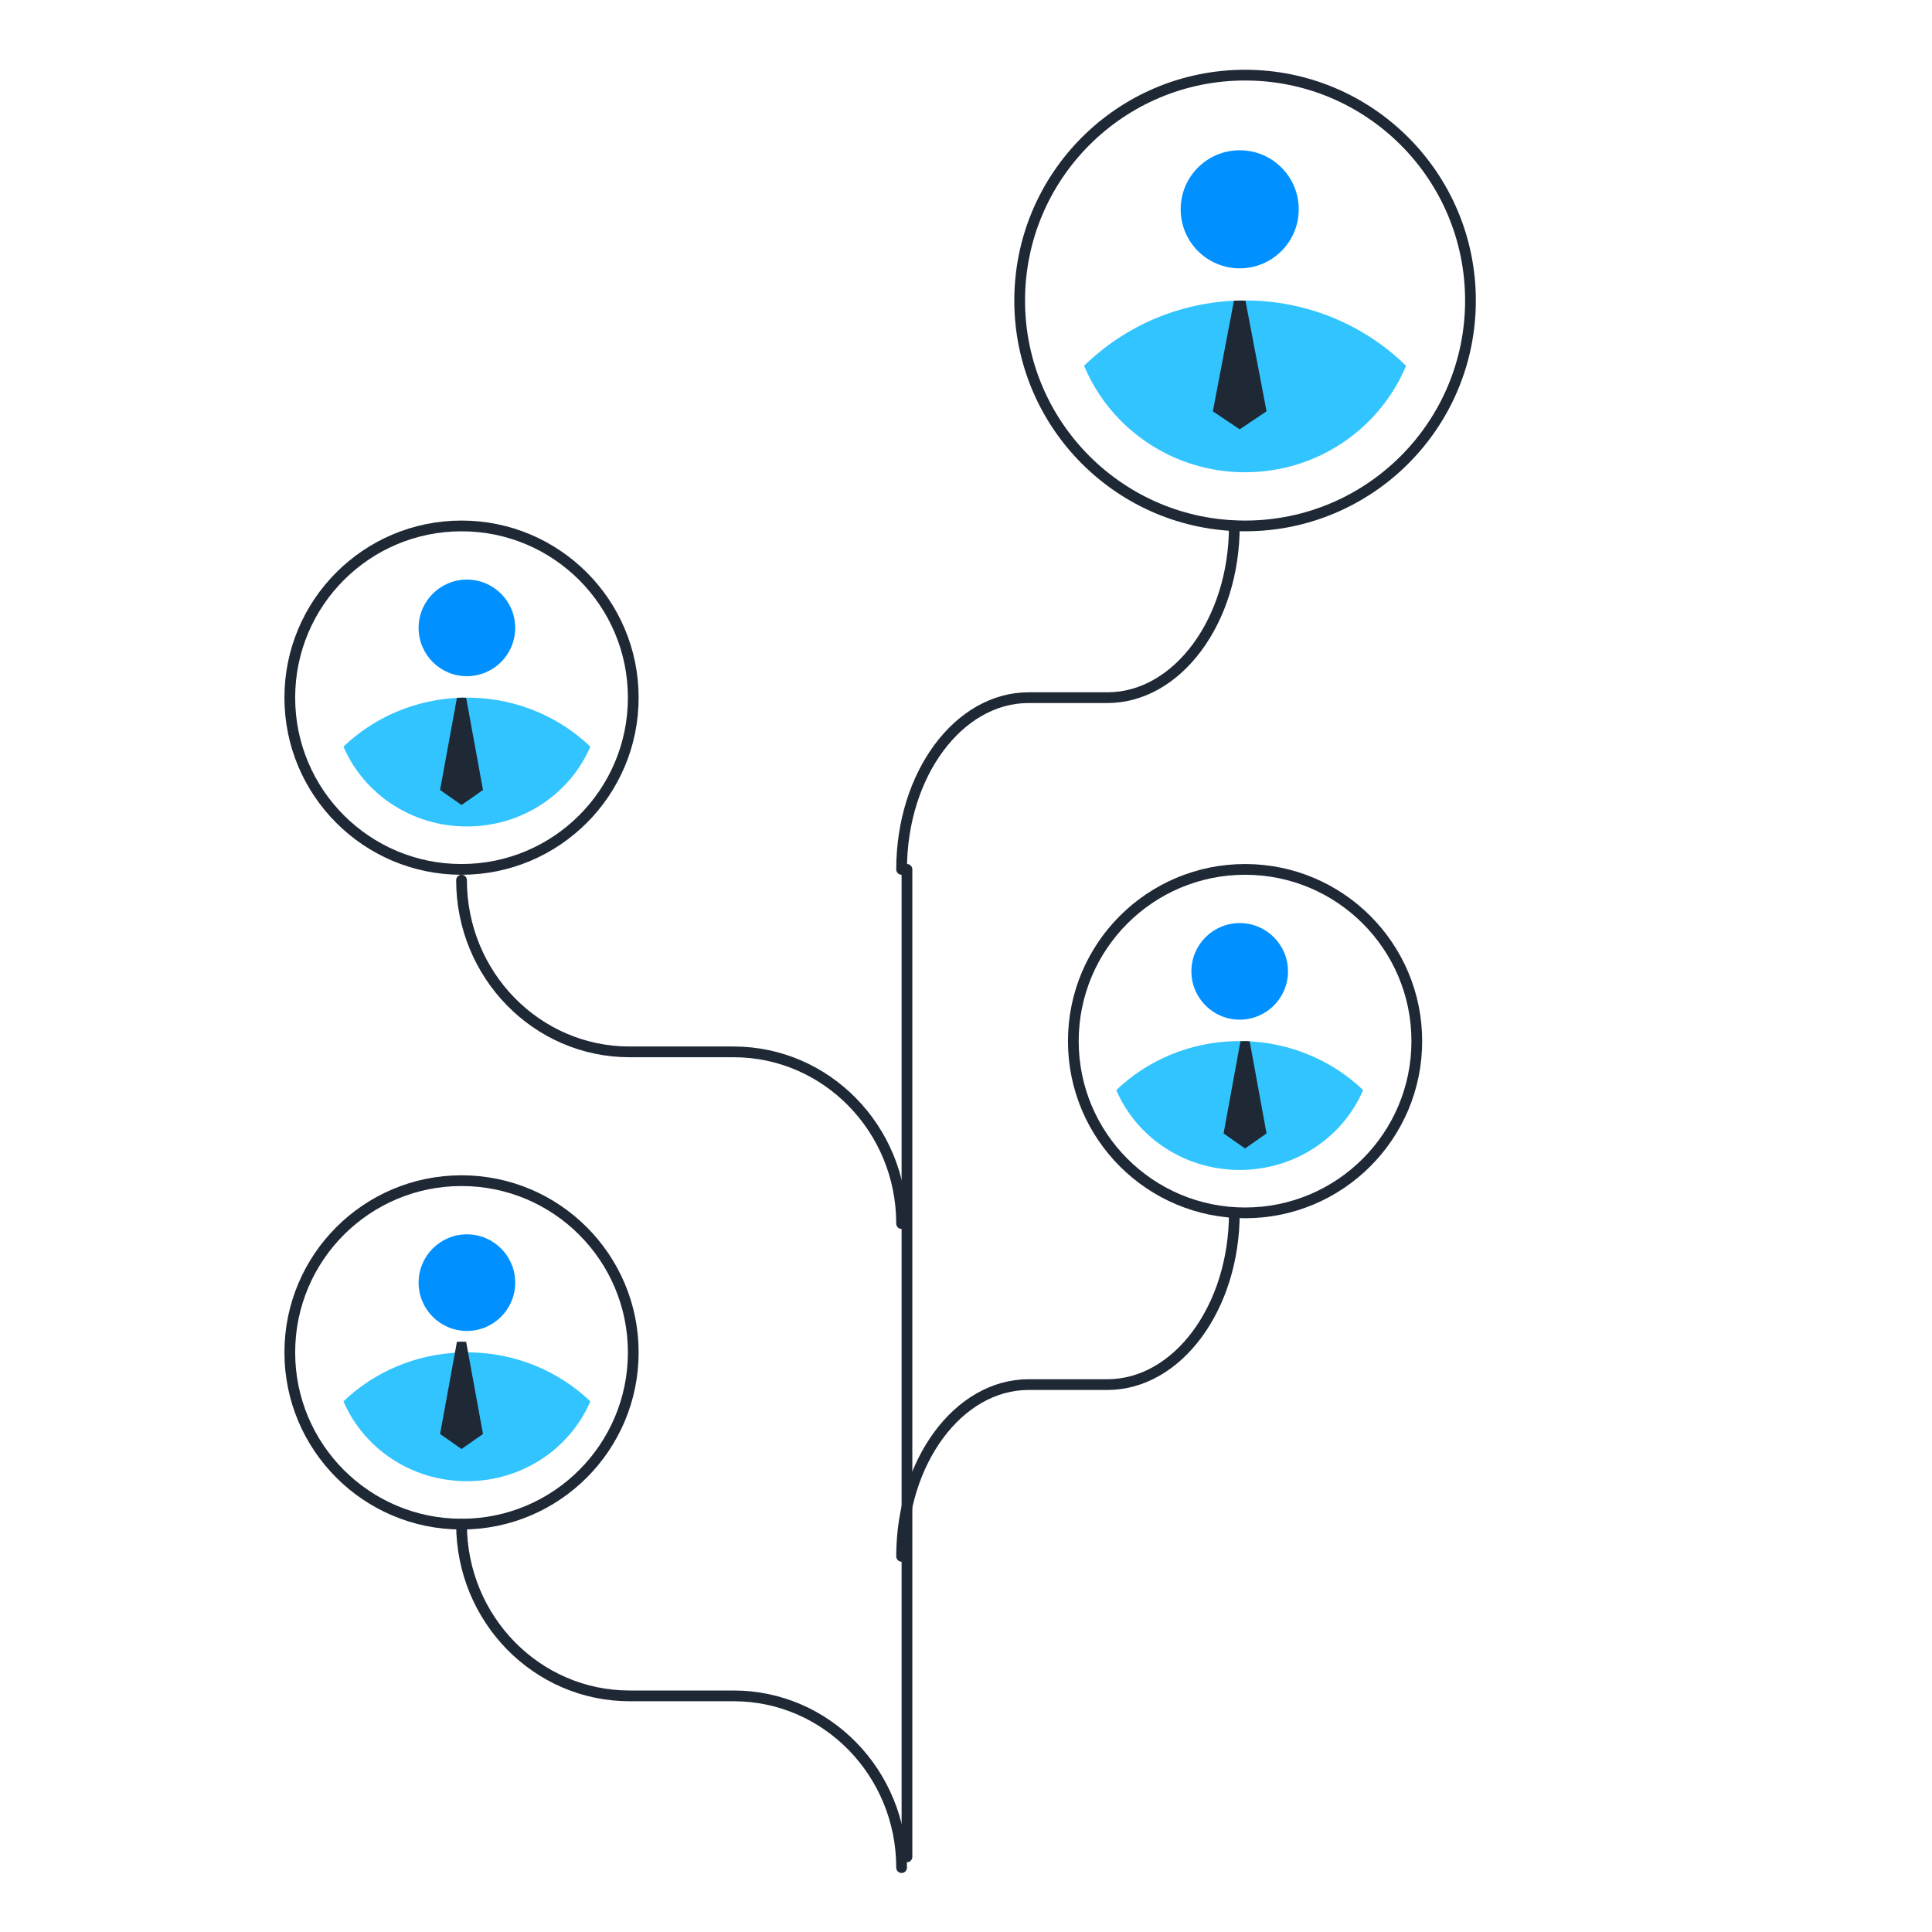<svg width="180" height="180" viewBox="0 0 180 180" fill="none" xmlns="http://www.w3.org/2000/svg">
<g id="Group 43">
<mask id="mask0_80_32923" style="mask-type:luminance" maskUnits="userSpaceOnUse" x="0" y="0" width="180" height="180">
<rect id="Mask" width="180" height="180" fill="white"/>
</mask>
<g mask="url(#mask0_80_32923)">
<g id="Group 43_2">
<path id="Stroke 1" fill-rule="evenodd" clip-rule="evenodd" d="M137 28C137 39.598 127.598 49 116 49C104.402 49 95 39.598 95 28C95 16.402 104.402 7 116 7C127.598 7 137 16.402 137 28Z" stroke="#1F2835" stroke-linecap="round" stroke-linejoin="round"/>
<path id="Fill 3" fill-rule="evenodd" clip-rule="evenodd" d="M121 19.5C121 22.538 118.538 25 115.5 25C112.462 25 110 22.538 110 19.5C110 16.462 112.462 14 115.5 14C118.538 14 121 16.462 121 19.5Z" fill="#0090FF"/>
<path id="Fill 5" fill-rule="evenodd" clip-rule="evenodd" d="M116.571 28H115.43C109.807 28.147 104.727 30.436 101 34.078C103.429 39.899 109.227 44 116 44C122.773 44 128.572 39.899 131 34.078C127.274 30.436 122.193 28.147 116.571 28Z" fill="#32C4FF"/>
<path id="Fill 7" fill-rule="evenodd" clip-rule="evenodd" d="M115.5 40L118 38.32L116.037 28.014C115.858 28.009 115.681 28 115.5 28C115.319 28 115.142 28.009 114.963 28.014L113 38.32L115.5 40Z" fill="#1F2835"/>
<path id="Stroke 9" fill-rule="evenodd" clip-rule="evenodd" d="M132 97C132 105.837 124.837 113 116 113C107.163 113 100 105.837 100 97C100 88.163 107.163 81 116 81C124.837 81 132 88.163 132 97Z" stroke="#1F2835" stroke-linecap="round" stroke-linejoin="round"/>
<path id="Fill 11" fill-rule="evenodd" clip-rule="evenodd" d="M120 90.5C120 92.985 117.985 95 115.5 95C113.015 95 111 92.985 111 90.5C111 88.015 113.015 86 115.5 86C117.985 86 120 88.015 120 90.5Z" fill="#0090FF"/>
<path id="Fill 13" fill-rule="evenodd" clip-rule="evenodd" d="M115.938 97H115.062C110.752 97.109 106.857 98.828 104 101.559C105.863 105.925 110.307 109 115.5 109C120.693 109 125.138 105.925 127 101.559C124.143 98.828 120.248 97.109 115.938 97Z" fill="#32C4FF"/>
<path id="Fill 15" fill-rule="evenodd" clip-rule="evenodd" d="M116 107L118 105.601L116.429 97.011C116.287 97.007 116.144 97 116 97C115.856 97 115.713 97.007 115.571 97.011L114 105.601L116 107Z" fill="#1F2835"/>
<path id="Stroke 17" fill-rule="evenodd" clip-rule="evenodd" d="M59 65C59 73.837 51.837 81 43 81C34.163 81 27 73.837 27 65C27 56.163 34.163 49 43 49C51.837 49 59 56.163 59 65Z" stroke="#1F2835" stroke-linecap="round" stroke-linejoin="round"/>
<path id="Fill 19" fill-rule="evenodd" clip-rule="evenodd" d="M48 58.5C48 60.985 45.985 63 43.5 63C41.015 63 39 60.985 39 58.5C39 56.015 41.015 54 43.5 54C45.985 54 48 56.015 48 58.5Z" fill="#0090FF"/>
<path id="Fill 21" fill-rule="evenodd" clip-rule="evenodd" d="M43.938 65H43.062C38.752 65.109 34.857 66.828 32 69.559C33.863 73.925 38.307 77 43.5 77C48.693 77 53.138 73.925 55 69.559C52.143 66.828 48.248 65.109 43.938 65Z" fill="#32C4FF"/>
<path id="Fill 23" fill-rule="evenodd" clip-rule="evenodd" d="M43 75L45 73.601L43.429 65.011C43.287 65.007 43.144 65 43 65C42.856 65 42.713 65.007 42.571 65.011L41 73.601L43 75Z" fill="#1F2835"/>
<path id="Stroke 25" fill-rule="evenodd" clip-rule="evenodd" d="M59 126C59 134.837 51.837 142 43 142C34.163 142 27 134.837 27 126C27 117.163 34.163 110 43 110C51.837 110 59 117.163 59 126Z" stroke="#1F2835" stroke-linecap="round" stroke-linejoin="round"/>
<path id="Fill 27" fill-rule="evenodd" clip-rule="evenodd" d="M48 119.5C48 121.985 45.985 124 43.5 124C41.015 124 39 121.985 39 119.5C39 117.015 41.015 115 43.5 115C45.985 115 48 117.015 48 119.5Z" fill="#0090FF"/>
<path id="Fill 29" fill-rule="evenodd" clip-rule="evenodd" d="M43.938 126H43.062C38.752 126.109 34.857 127.828 32 130.559C33.863 134.925 38.307 138 43.5 138C48.693 138 53.138 134.925 55 130.559C52.143 127.828 48.248 126.109 43.938 126Z" fill="#32C4FF"/>
<path id="Fill 31" fill-rule="evenodd" clip-rule="evenodd" d="M43 135L45 133.601L43.429 125.011C43.287 125.007 43.144 125 43 125C42.856 125 42.713 125.007 42.571 125.011L41 133.601L43 135Z" fill="#1F2835"/>
<path id="Stroke 33" d="M84 81V81C84 72.164 89.298 65 95.835 65H103.166C109.702 65 115 57.836 115 49" stroke="#1F2835" stroke-linecap="round" stroke-linejoin="round"/>
<path id="Stroke 35" d="M84 114V114C84 105.164 76.992 98 68.349 98H58.651C50.008 98 43 90.836 43 82" stroke="#1F2835" stroke-linecap="round" stroke-linejoin="round"/>
<path id="Stroke 37" d="M84 145V145C84 136.164 89.298 129 95.835 129H103.166C109.702 129 115 121.836 115 113" stroke="#1F2835" stroke-linecap="round" stroke-linejoin="round"/>
<path id="Stroke 39" d="M84 174V174C84 165.164 76.992 158 68.349 158H58.651C50.008 158 43 150.836 43 142" stroke="#1F2835" stroke-linecap="round" stroke-linejoin="round"/>
<path id="Stroke 41" d="M84.5 173V81" stroke="#1F2835" stroke-linecap="round" stroke-linejoin="round"/>
</g>
</g>
</g>
</svg>
